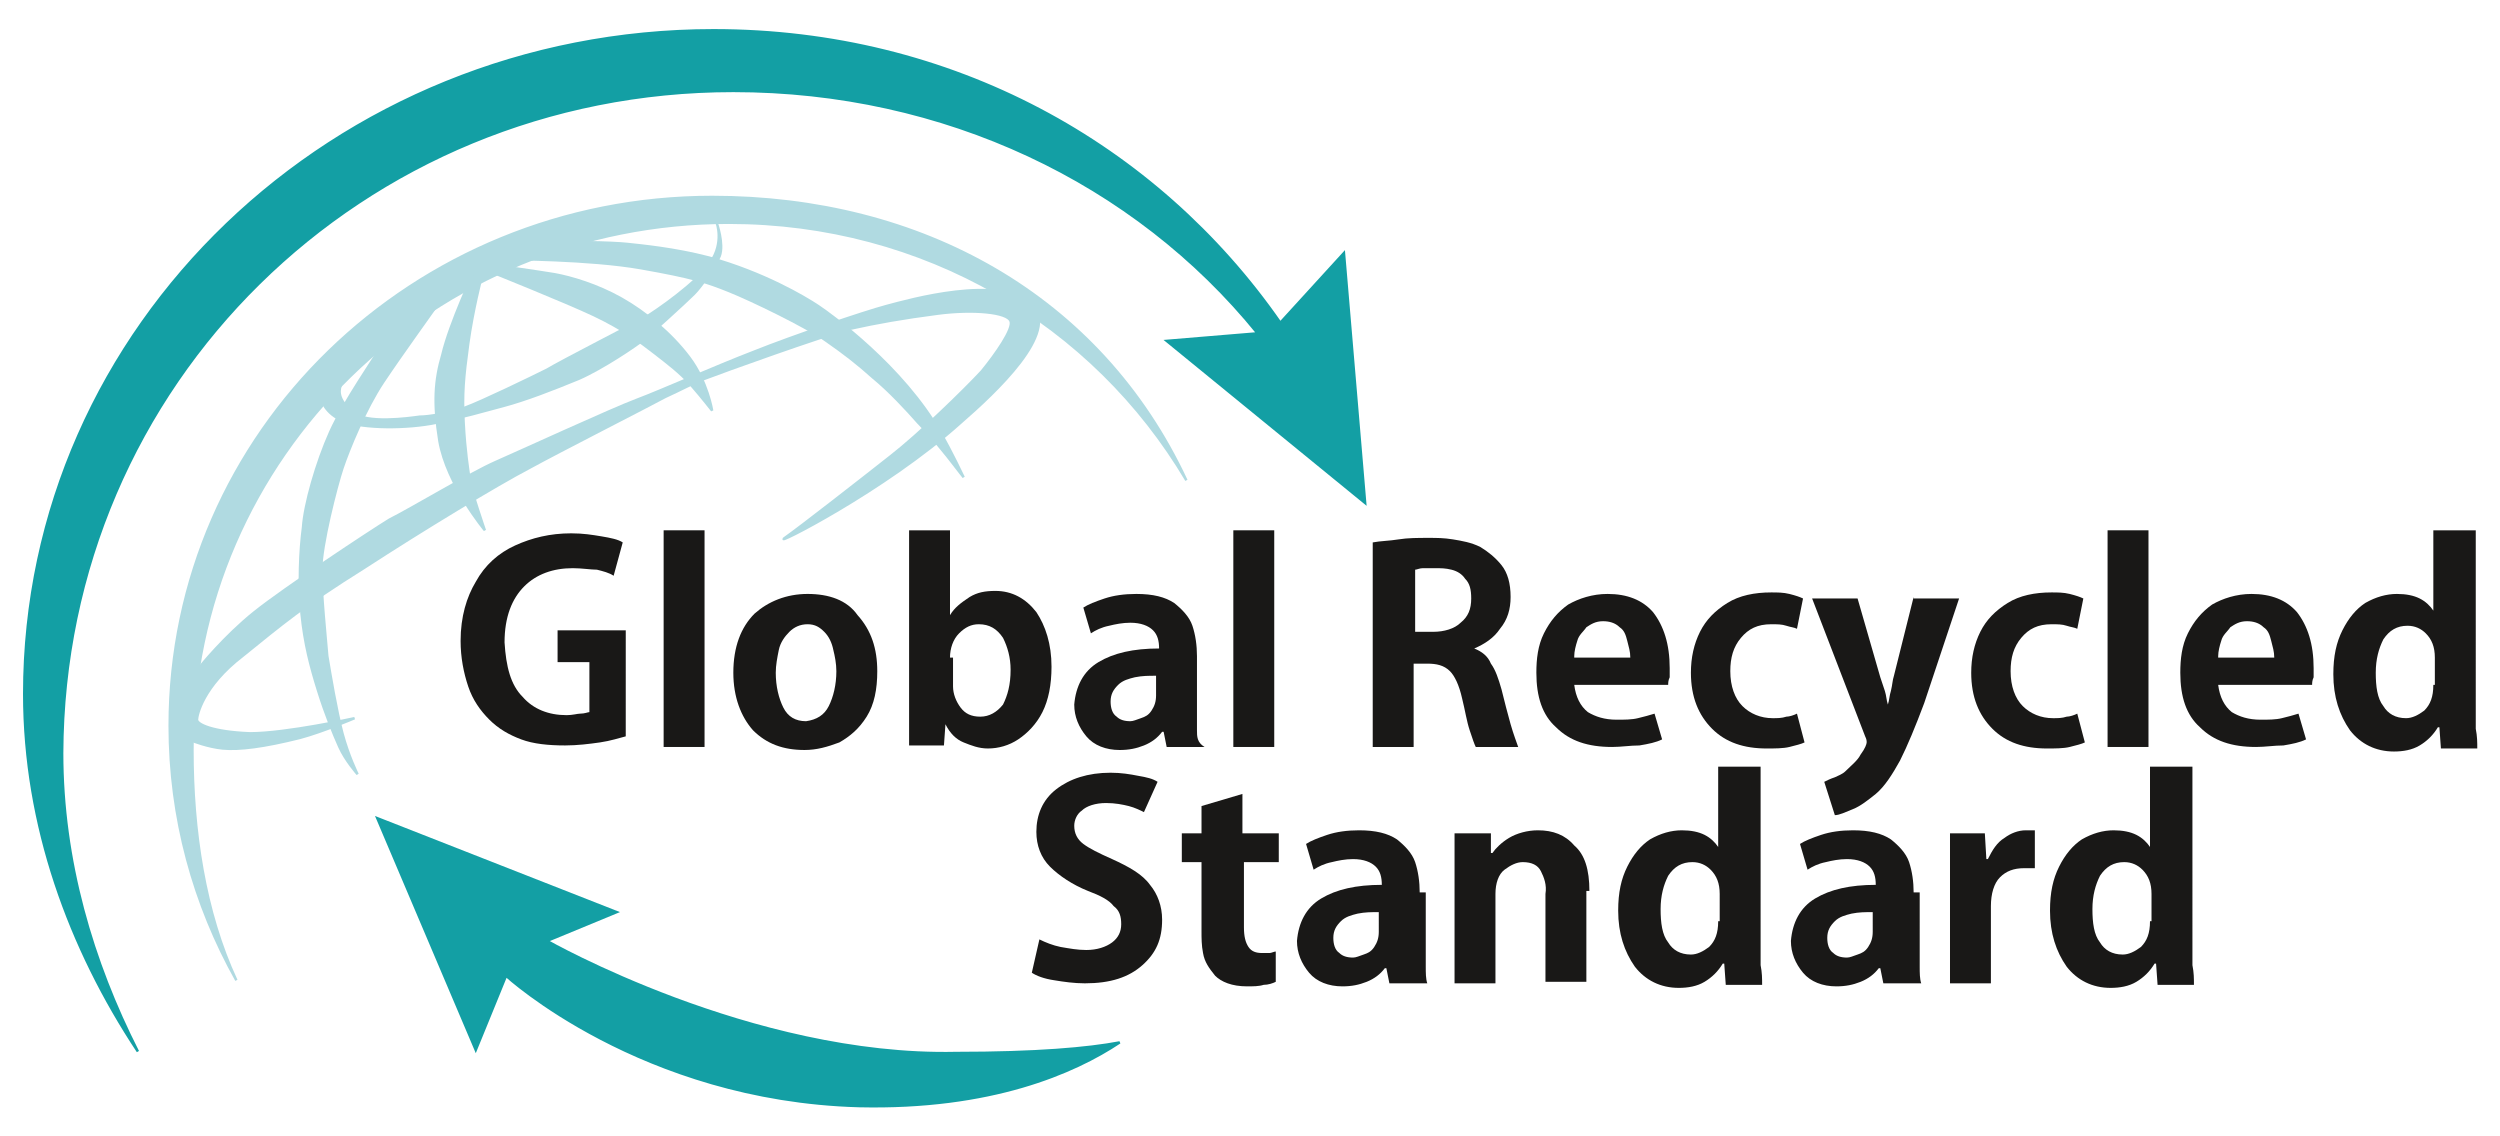 <?xml version="1.0" encoding="utf-8"?>
<!-- Generator: Adobe Illustrator 24.3.0, SVG Export Plug-In . SVG Version: 6.00 Build 0)  -->
<svg version="1.1" id="圖層_1" xmlns="http://www.w3.org/2000/svg" xmlns:xlink="http://www.w3.org/1999/xlink" x="0px" y="0px"
	 viewBox="0 0 165 75" width="165" height="75" style="enable-background:new 0 0 165 75;" xml:space="preserve">
<style type="text/css">
	.st0{fill-rule:evenodd;clip-rule:evenodd;fill:#139FA4;}
	.st1{fill:none;stroke:#139FA4;stroke-width:0.163;stroke-miterlimit:3.864;}
	.st2{fill-rule:evenodd;clip-rule:evenodd;fill:#B0DAE1;}
	.st3{fill:none;stroke:#B0DAE1;stroke-width:0.163;stroke-miterlimit:3.864;}
	.st4{fill-rule:evenodd;clip-rule:evenodd;fill:#191817;}
</style>
<g>
	<path class="st0" d="M84.5,21.3C76.3,9.5,62.8,2,47.1,2C22.1,2,1.6,21.5,1.6,45.8c0,8.7,3,16.8,7.5,23.6c-3-5.9-5-12.6-5-19.7
		C4.2,25.3,23.9,6,48.4,6C62.3,6,74.9,12,83,22l-6,0.5l13.1,10.7l-1.4-16.5L84.5,21.3z"/>
	<path class="st1" d="M84.5,21.3C76.3,9.5,62.8,2,47.1,2C22.1,2,1.6,21.5,1.6,45.8c0,8.7,3,16.8,7.5,23.6c-3-5.9-5-12.6-5-19.7
		C4.2,25.3,23.9,6,48.4,6C62.3,6,74.9,12,83,22l-6,0.5l13.1,10.7l-1.4-16.5L84.5,21.3z"/>
	<path class="st2" d="M78.3,31.7c-6.1-10.3-17.3-17-30.2-17c-19.4,0-35.4,15.4-35.4,34.8c0,5.3,0.8,10.7,2.9,15.2
		c-2.8-5-4.4-10.7-4.4-16.8C11.2,28.5,27.3,13,47,13C60.8,13,72.6,19.5,78.3,31.7z"/>
	<path class="st3" d="M78.3,31.7c-6.1-10.3-17.3-17-30.2-17c-19.4,0-35.4,15.4-35.4,34.8c0,5.3,0.8,10.7,2.9,15.2
		c-2.8-5-4.4-10.7-4.4-16.8C11.2,28.5,27.3,13,47,13C60.8,13,72.6,19.5,78.3,31.7z"/>
	<path class="st2" d="M12.7,48.9c0,0,1,0.4,2,0.5c1.1,0.1,2.7-0.1,5.1-0.7c1.5-0.4,3.6-1.3,3.6-1.3s-4.5,1-6.9,1
		c-2.5-0.1-3.5-0.6-3.5-0.9c0-0.3,0.4-2.2,3-4.2c2.6-2.1,4-3.3,8-5.8c4-2.6,8.8-5.5,10.9-6.6c2-1.1,7.9-4.1,9-4.7
		c1.1-0.5,1.8-0.9,2.6-1.2c1.3-0.5,7.7-2.8,9.6-3.3c1.8-0.4,3.5-0.7,5.8-1c2.3-0.3,4.6-0.1,4.8,0.5c0.2,0.5-1,2.2-1.9,3.3
		c-1.2,1.3-4.2,4.2-6,5.6c-1.9,1.5-6,4.7-7,5.4c-1,0.7,6.6-3.1,11.6-7.6c2.3-2,6.6-6,4.7-7.8c-2.1-2-8.1-0.3-9.6,0.1
		c-1.5,0.4-6.2,2-8.7,3c-2.6,1-6.2,2.6-7.8,3.2c-1.6,0.6-7.7,3.4-9.3,4.1c-1.6,0.7-5.6,3.1-7,3.8c-1.3,0.8-6.9,4.5-8.9,6.1
		c-2,1.6-3.6,3.6-3.6,3.6s-1.2,1.3-1.3,3C11.7,48.5,12.7,48.9,12.7,48.9z"/>
	<path class="st3" d="M12.7,48.9c0,0,1,0.4,2,0.5c1.1,0.1,2.7-0.1,5.1-0.7c1.5-0.4,3.6-1.3,3.6-1.3s-4.5,1-6.9,1
		c-2.5-0.1-3.5-0.6-3.5-0.9c0-0.3,0.4-2.2,3-4.2c2.6-2.1,4-3.3,8-5.8c4-2.6,8.8-5.5,10.9-6.6c2-1.1,7.9-4.1,9-4.7
		c1.1-0.5,1.8-0.9,2.6-1.2c1.3-0.5,7.7-2.8,9.6-3.3c1.8-0.4,3.5-0.7,5.8-1c2.3-0.3,4.6-0.1,4.8,0.5c0.2,0.5-1,2.2-1.9,3.3
		c-1.2,1.3-4.2,4.2-6,5.6c-1.9,1.5-6,4.7-7,5.4c-1,0.7,6.6-3.1,11.6-7.6c2.3-2,6.6-6,4.7-7.8c-2.1-2-8.1-0.3-9.6,0.1
		c-1.5,0.4-6.2,2-8.7,3c-2.6,1-6.2,2.6-7.8,3.2c-1.6,0.6-7.7,3.4-9.3,4.1c-1.6,0.7-5.6,3.1-7,3.8c-1.3,0.8-6.9,4.5-8.9,6.1
		c-2,1.6-3.6,3.6-3.6,3.6s-1.2,1.3-1.3,3C11.7,48.5,12.7,48.9,12.7,48.9z"/>
	<path class="st2" d="M21.2,26.3c0,0,0.2,1,1.5,1.5c1.3,0.5,4.2,0.5,6.1,0.1c1.9-0.4,2.9-0.7,4.4-1.1c1.5-0.4,3.3-1.1,5-1.8
		c1.6-0.7,3.8-2.2,4.3-2.6c0.5-0.4,2.8-2.5,3.3-3c0.5-0.5,1.4-1.8,1.7-2.5c0.3-0.8-0.2-2.2-0.2-2.2s0.5,1.3-0.4,2.6
		c-0.8,1.3-3.7,3.3-4.4,3.7c-0.7,0.4-5.4,2.8-6.4,3.4c-1,0.5-4.3,2.1-5.4,2.5c-1.2,0.4-2.4,0.6-3,0.6c-0.7,0.1-3.6,0.5-4.4-0.3
		c-0.9-0.7-1-1.3-0.8-1.8c0.2-0.4-0.5-0.5-0.7-0.3C21.6,25.4,21.2,26.3,21.2,26.3z"/>
	<path class="st3" d="M21.2,26.3c0,0,0.2,1,1.5,1.5c1.3,0.5,4.2,0.5,6.1,0.1c1.9-0.4,2.9-0.7,4.4-1.1c1.5-0.4,3.3-1.1,5-1.8
		c1.6-0.7,3.8-2.2,4.3-2.6c0.5-0.4,2.8-2.5,3.3-3c0.5-0.5,1.4-1.8,1.7-2.5c0.3-0.8-0.2-2.2-0.2-2.2s0.5,1.3-0.4,2.6
		c-0.8,1.3-3.7,3.3-4.4,3.7c-0.7,0.4-5.4,2.8-6.4,3.4c-1,0.5-4.3,2.1-5.4,2.5c-1.2,0.4-2.4,0.6-3,0.6c-0.7,0.1-3.6,0.5-4.4-0.3
		c-0.9-0.7-1-1.3-0.8-1.8c0.2-0.4-0.5-0.5-0.7-0.3C21.6,25.4,21.2,26.3,21.2,26.3z"/>
	<path class="st2" d="M31.8,18.2c0,0-0.6,2.3-0.9,4.5c-0.3,2.2-0.4,3.3-0.3,5.2c0.1,1.9,0.3,3.1,0.4,3.8c0.1,0.7,1,3.3,1,3.3
		s-2.5-3-3-5.9c-0.4-2.5-0.3-4,0.2-5.7c0.5-2.1,2.1-5.5,2.1-5.5L31.8,18.2z"/>
	<path class="st3" d="M31.8,18.2c0,0-0.6,2.3-0.9,4.5c-0.3,2.2-0.4,3.3-0.3,5.2c0.1,1.9,0.3,3.1,0.4,3.8c0.1,0.7,1,3.3,1,3.3
		s-2.5-3-3-5.9c-0.4-2.5-0.3-4,0.2-5.7c0.5-2.1,2.1-5.5,2.1-5.5L31.8,18.2z"/>
	<path class="st2" d="M32.3,17.9c0,0,5,2,6.9,2.9c1.9,0.9,3.1,1.8,4,2.5c0.9,0.7,1.7,1.3,2.4,2.1c0.7,0.8,1.4,1.7,1.4,1.7
		s-0.3-1.9-1.5-3.5c-1.2-1.6-2.9-3-4.5-3.9c-1.6-0.9-3.3-1.4-4.4-1.6c-1.2-0.2-3.4-0.5-3.9-0.6c-0.6,0-1,0-1,0L32.3,17.9z"/>
	<path class="st3" d="M32.3,17.9c0,0,5,2,6.9,2.9c1.9,0.9,3.1,1.8,4,2.5c0.9,0.7,1.7,1.3,2.4,2.1c0.7,0.8,1.4,1.7,1.4,1.7
		s-0.3-1.9-1.5-3.5c-1.2-1.6-2.9-3-4.5-3.9c-1.6-0.9-3.3-1.4-4.4-1.6c-1.2-0.2-3.4-0.5-3.9-0.6c-0.6,0-1,0-1,0L32.3,17.9z"/>
	<path class="st2" d="M33.5,17.1c0,0,5.4,0,8.8,0.6c3.4,0.6,4.3,0.9,5.8,1.5c1.5,0.6,5,2.3,6.3,3.2c1.3,0.9,2.2,1.6,3.2,2.5
		c1.1,0.9,2.3,2.2,3,3c0.8,0.8,2,2.3,2.3,2.7c0.3,0.4,0.7,0.9,0.7,0.9s-0.8-1.7-1.5-2.9c-2.5-4.4-7.2-7.8-8.1-8.4
		c-0.9-0.6-3.6-2.2-7.2-3.2c-2.3-0.6-4.5-0.8-5.4-0.9c-0.9-0.1-4.2-0.2-5.4,0c-0.8,0.1-3.6,0.2-3.6,0.2L33.5,17.1z"/>
	<path class="st3" d="M33.5,17.1c0,0,5.4,0,8.8,0.6c3.4,0.6,4.3,0.9,5.8,1.5c1.5,0.6,5,2.3,6.3,3.2c1.3,0.9,2.2,1.6,3.2,2.5
		c1.1,0.9,2.3,2.2,3,3c0.8,0.8,2,2.3,2.3,2.7c0.3,0.4,0.7,0.9,0.7,0.9s-0.8-1.7-1.5-2.9c-2.5-4.4-7.2-7.8-8.1-8.4
		c-0.9-0.6-3.6-2.2-7.2-3.2c-2.3-0.6-4.5-0.8-5.4-0.9c-0.9-0.1-4.2-0.2-5.4,0c-0.8,0.1-3.6,0.2-3.6,0.2L33.5,17.1z"/>
	<path class="st2" d="M25,23.1c-0.2,0.4-2.3,3.4-3.2,5.4c-0.9,2-1.7,4.8-1.8,6.3c-0.2,1.5-0.3,3.8-0.1,5.7c0.2,2,0.6,3.5,1.1,5.1
		c0.5,1.6,1,2.8,1.4,3.7c0.4,0.9,1.2,1.8,1.2,1.8s-0.6-1.2-1-2.7c-0.4-1.5-0.8-3.9-1-5.1c-0.1-1.2-0.4-4.1-0.4-5.7
		c0-1.6,1-5.5,1.4-6.7c0.4-1.2,1.5-3.9,2.7-5.7c1.2-1.8,3.3-4.7,4-5.7c0.7-1-3.5,2.2-3.6,2.4C25.5,22.2,25.2,22.7,25,23.1z"/>
	<path class="st3" d="M25,23.1c-0.2,0.4-2.3,3.4-3.2,5.4c-0.9,2-1.7,4.8-1.8,6.3c-0.2,1.5-0.3,3.8-0.1,5.7c0.2,2,0.6,3.5,1.1,5.1
		c0.5,1.6,1,2.8,1.4,3.7c0.4,0.9,1.2,1.8,1.2,1.8s-0.6-1.2-1-2.7c-0.4-1.5-0.8-3.9-1-5.1c-0.1-1.2-0.4-4.1-0.4-5.7
		c0-1.6,1-5.5,1.4-6.7c0.4-1.2,1.5-3.9,2.7-5.7c1.2-1.8,3.3-4.7,4-5.7c0.7-1-3.5,2.2-3.6,2.4C25.5,22.2,25.2,22.7,25,23.1z"/>
	<path class="st0" d="M33.4,64.4c0,0,8.9,8.2,23.3,8.6c8.7,0.2,14.2-2.2,17.2-4.2c-2.1,0.4-5.5,0.7-10.8,0.7
		c-13.5,0.3-27-7.4-27-7.4l4.6-1.9l-15.8-6.2l6.5,15.3L33.4,64.4z"/>
	<path class="st1" d="M33.4,64.4c0,0,8.9,8.2,23.3,8.6c8.7,0.2,14.2-2.2,17.2-4.2c-2.1,0.4-5.5,0.7-10.8,0.7
		c-13.5,0.3-27-7.4-27-7.4l4.6-1.9l-15.8-6.2l6.5,15.3L33.4,64.4z"/>
	<path class="st4" d="M41.5,41.6h-4.7v2.1h2.1v3.3c-0.1,0-0.3,0.1-0.6,0.1c-0.2,0-0.5,0.1-0.9,0.1c-1.2,0-2.2-0.4-2.9-1.2
		c-0.8-0.8-1.1-2-1.2-3.6c0-1.7,0.5-2.9,1.3-3.7c0.8-0.8,1.9-1.2,3.2-1.2c0.6,0,1.2,0.1,1.6,0.1c0.4,0.1,0.8,0.2,1.1,0.4l0.6-2.2
		c-0.3-0.2-0.8-0.3-1.4-0.4c-0.6-0.1-1.2-0.2-2-0.2c-1.4,0-2.6,0.3-3.7,0.8c-1.1,0.5-2,1.3-2.6,2.4c-0.6,1-1,2.3-1,3.9
		c0,1.1,0.2,2.1,0.5,3c0.3,0.9,0.8,1.6,1.4,2.2c0.6,0.6,1.3,1,2.1,1.3c0.8,0.3,1.8,0.4,2.9,0.4c0.8,0,1.6-0.1,2.3-0.2
		c0.7-0.1,1.3-0.3,1.7-0.4V41.6z"/>
	<rect x="43.8" y="35" class="st4" width="2.7" height="14.3"/>
	<path class="st4" d="M55.2,44.3c0,0.9-0.2,1.7-0.5,2.3c-0.3,0.6-0.8,0.9-1.5,1c-0.7,0-1.2-0.3-1.5-0.9c-0.3-0.6-0.5-1.4-0.5-2.3
		c0-0.5,0.1-1,0.2-1.5c0.1-0.5,0.4-0.9,0.7-1.2c0.3-0.3,0.7-0.5,1.2-0.5c0.5,0,0.8,0.2,1.1,0.5c0.3,0.3,0.5,0.7,0.6,1.2
		C55.1,43.3,55.2,43.8,55.2,44.3z M53.3,39.2 M53.3,39.2c-1.4,0-2.6,0.5-3.5,1.3c-0.9,0.9-1.4,2.2-1.4,3.9c0,1.6,0.5,2.9,1.3,3.8
		c0.9,0.9,2,1.3,3.4,1.3c0.8,0,1.5-0.2,2.3-0.5c0.7-0.4,1.3-0.9,1.8-1.7c0.5-0.8,0.7-1.8,0.7-3c0-1.5-0.4-2.7-1.3-3.7
		C55.9,39.6,54.7,39.2,53.3,39.2z"/>
	<path class="st4" d="M62.7,43.4c0-0.6,0.2-1.2,0.6-1.6c0.4-0.4,0.8-0.6,1.3-0.6c0.7,0,1.2,0.3,1.6,0.9c0.3,0.6,0.5,1.3,0.5,2.1
		c0,1-0.2,1.7-0.5,2.3c-0.4,0.5-0.9,0.8-1.5,0.8c-0.6,0-1-0.2-1.3-0.6c-0.3-0.4-0.5-0.9-0.5-1.4V43.4z M62.7,40.6 M62.7,40.6V35
		h-2.7v11.4c0,0.5,0,1,0,1.5c0,0.5,0,0.9,0,1.3h2.3l0.1-1.4h0c0.3,0.6,0.7,1,1.2,1.2c0.5,0.2,1,0.4,1.6,0.4c0.7,0,1.4-0.2,2-0.6
		c0.6-0.4,1.2-1,1.6-1.8c0.4-0.8,0.6-1.8,0.6-3c0-1.5-0.4-2.7-1-3.6c-0.7-0.9-1.6-1.4-2.7-1.4c-0.7,0-1.2,0.1-1.7,0.4
		C63.4,39.8,63,40.1,62.7,40.6L62.7,40.6z"/>
	<path class="st4" d="M76.3,45.9c0,0.4-0.1,0.7-0.3,1c-0.2,0.3-0.4,0.4-0.7,0.5c-0.3,0.1-0.5,0.2-0.7,0.2c-0.4,0-0.7-0.1-0.9-0.3
		c-0.3-0.2-0.4-0.6-0.4-1c0-0.5,0.2-0.8,0.5-1.1c0.3-0.3,0.7-0.4,1.1-0.5c0.5-0.1,0.9-0.1,1.4-0.1V45.9z M79,43.3 M79,43.3
		c0-0.7-0.1-1.4-0.3-2c-0.2-0.6-0.7-1.1-1.2-1.5c-0.6-0.4-1.4-0.6-2.5-0.6c-0.8,0-1.5,0.1-2.1,0.3c-0.6,0.2-1.1,0.4-1.4,0.6l0.5,1.7
		c0.3-0.2,0.7-0.4,1.2-0.5c0.4-0.1,0.9-0.2,1.4-0.2c0.7,0,1.2,0.2,1.5,0.5c0.3,0.3,0.4,0.7,0.4,1.2c-1.7,0-3,0.3-4,0.9
		c-1,0.6-1.5,1.6-1.6,2.8c0,0.8,0.3,1.5,0.8,2.1c0.5,0.6,1.3,0.9,2.2,0.9c0.6,0,1.1-0.1,1.6-0.3c0.5-0.2,0.9-0.5,1.2-0.9h0.1l0.2,1
		h2.5C79,49,79,48.6,79,48.2c0-0.4,0-0.8,0-1.3V43.3z"/>
	<rect x="81.4" y="35" class="st4" width="2.7" height="14.3"/>
	<path class="st4" d="M93.4,41.8v-4.2c0.1,0,0.3-0.1,0.5-0.1c0.2,0,0.5,0,0.8,0c0.4,0,0.7,0,1.1,0.1c0.4,0.1,0.7,0.3,0.9,0.6
		c0.3,0.3,0.4,0.7,0.4,1.3c0,0.7-0.2,1.2-0.7,1.6c-0.4,0.4-1.1,0.6-1.8,0.6H93.4z M97.3,42.8 M97.3,42.8c0.7-0.3,1.3-0.7,1.7-1.3
		c0.5-0.6,0.7-1.3,0.7-2.1c0-0.9-0.2-1.6-0.6-2.1c-0.4-0.5-0.9-0.9-1.4-1.2c-0.6-0.3-1.2-0.4-1.8-0.5c-0.6-0.1-1.1-0.1-1.6-0.1
		c-0.7,0-1.4,0-2,0.1c-0.6,0.1-1.2,0.1-1.7,0.2v13.5h2.7v-5.5h0.9c0.6,0,1.1,0.1,1.5,0.5c0.3,0.3,0.6,0.9,0.8,1.8
		c0.2,0.8,0.3,1.5,0.5,2.1c0.2,0.6,0.3,0.9,0.4,1.1h2.8c-0.1-0.3-0.3-0.8-0.5-1.5c-0.2-0.7-0.4-1.5-0.6-2.3
		c-0.2-0.7-0.4-1.3-0.7-1.7C98.2,43.3,97.8,43,97.3,42.8L97.3,42.8z"/>
	<path class="st4" d="M103.9,43.3c0-0.3,0.1-0.7,0.2-1c0.1-0.4,0.4-0.6,0.6-0.9c0.3-0.2,0.6-0.4,1.1-0.4c0.4,0,0.8,0.1,1.1,0.4
		c0.3,0.2,0.4,0.5,0.5,0.9c0.1,0.4,0.2,0.7,0.2,1.1H103.9z M109.2,47.1 M109.2,47.1c-0.3,0.1-0.7,0.2-1.1,0.3
		c-0.4,0.1-0.9,0.1-1.4,0.1c-0.8,0-1.4-0.2-1.9-0.5c-0.5-0.4-0.8-1-0.9-1.8h6.2c0-0.1,0-0.3,0.1-0.5c0-0.2,0-0.4,0-0.6
		c0-1.6-0.4-2.8-1.1-3.7c-0.7-0.8-1.7-1.2-3-1.2c-1,0-1.9,0.3-2.6,0.7c-0.7,0.5-1.2,1.1-1.6,1.9c-0.4,0.8-0.5,1.7-0.5,2.6
		c0,1.6,0.4,2.8,1.3,3.6c0.9,0.9,2.1,1.3,3.7,1.3c0.6,0,1.2-0.1,1.8-0.1c0.6-0.1,1.1-0.2,1.5-0.4L109.2,47.1z"/>
	<path class="st4" d="M118.6,47.1c-0.2,0.1-0.5,0.2-0.7,0.2c-0.3,0.1-0.6,0.1-0.9,0.1c-0.8,0-1.5-0.3-2-0.8
		c-0.5-0.5-0.8-1.3-0.8-2.3c0-0.9,0.2-1.6,0.7-2.2c0.5-0.6,1.1-0.9,2-0.9c0.4,0,0.7,0,1,0.1c0.3,0.1,0.5,0.1,0.7,0.2l0.4-2
		c-0.2-0.1-0.5-0.2-0.9-0.3c-0.4-0.1-0.8-0.1-1.2-0.1c-1.1,0-2.1,0.2-2.9,0.7c-0.8,0.5-1.4,1.1-1.8,1.9c-0.4,0.8-0.6,1.7-0.6,2.7
		c0,1.6,0.5,2.8,1.4,3.7c0.9,0.9,2.1,1.3,3.6,1.3c0.5,0,1.1,0,1.5-0.1c0.4-0.1,0.8-0.2,1-0.3L118.6,47.1z"/>
	<path class="st4" d="M126.3,39.4l-1.3,5.2c-0.1,0.3-0.1,0.6-0.2,1c-0.1,0.3-0.1,0.6-0.2,0.9h0c-0.1-0.3-0.1-0.6-0.2-0.9
		c-0.1-0.3-0.2-0.6-0.3-0.9l-1.5-5.2h-3l3.5,9.1c0.1,0.2,0.1,0.3,0.1,0.4c0,0.1-0.1,0.4-0.4,0.8c-0.2,0.4-0.6,0.7-1,1.1
		c-0.2,0.2-0.5,0.3-0.7,0.4c-0.3,0.1-0.5,0.2-0.7,0.3l0.7,2.2c0.3,0,0.7-0.2,1.2-0.4c0.5-0.2,1-0.6,1.5-1c0.6-0.5,1.1-1.3,1.6-2.2
		c0.5-1,1-2.2,1.6-3.8l2.3-6.9H126.3z"/>
	<path class="st4" d="M137.1,47.1c-0.2,0.1-0.5,0.2-0.7,0.2c-0.3,0.1-0.6,0.1-0.9,0.1c-0.8,0-1.5-0.3-2-0.8
		c-0.5-0.5-0.8-1.3-0.8-2.3c0-0.9,0.2-1.6,0.7-2.2c0.5-0.6,1.1-0.9,2-0.9c0.4,0,0.7,0,1,0.1c0.3,0.1,0.5,0.1,0.7,0.2l0.4-2
		c-0.2-0.1-0.5-0.2-0.9-0.3c-0.4-0.1-0.8-0.1-1.2-0.1c-1.1,0-2.1,0.2-2.9,0.7c-0.8,0.5-1.4,1.1-1.8,1.9c-0.4,0.8-0.6,1.7-0.6,2.7
		c0,1.6,0.5,2.8,1.4,3.7c0.9,0.9,2.1,1.3,3.6,1.3c0.5,0,1.1,0,1.5-0.1c0.4-0.1,0.8-0.2,1-0.3L137.1,47.1z"/>
	<rect x="139.1" y="35" class="st4" width="2.7" height="14.3"/>
	<path class="st4" d="M146.4,43.3c0-0.3,0.1-0.7,0.2-1c0.1-0.4,0.4-0.6,0.6-0.9c0.3-0.2,0.6-0.4,1.1-0.4c0.4,0,0.8,0.1,1.1,0.4
		c0.3,0.2,0.4,0.5,0.5,0.9c0.1,0.4,0.2,0.7,0.2,1.1H146.4z M151.7,47.1 M151.7,47.1c-0.3,0.1-0.7,0.2-1.1,0.3
		c-0.4,0.1-0.9,0.1-1.4,0.1c-0.8,0-1.4-0.2-1.9-0.5c-0.5-0.4-0.8-1-0.9-1.8h6.2c0-0.1,0-0.3,0.1-0.5c0-0.2,0-0.4,0-0.6
		c0-1.6-0.4-2.8-1.1-3.7c-0.7-0.8-1.7-1.2-3-1.2c-1,0-1.9,0.3-2.6,0.7c-0.7,0.5-1.2,1.1-1.6,1.9c-0.4,0.8-0.5,1.7-0.5,2.6
		c0,1.6,0.4,2.8,1.3,3.6c0.9,0.9,2.1,1.3,3.7,1.3c0.6,0,1.2-0.1,1.8-0.1c0.6-0.1,1.1-0.2,1.5-0.4L151.7,47.1z"/>
	<path class="st4" d="M160.6,45.2c0,0.8-0.2,1.3-0.6,1.7c-0.4,0.3-0.8,0.5-1.2,0.5c-0.7,0-1.2-0.3-1.5-0.8c-0.4-0.5-0.5-1.3-0.5-2.2
		c0-0.9,0.2-1.6,0.5-2.2c0.4-0.6,0.9-0.9,1.6-0.9c0.5,0,0.9,0.2,1.2,0.5c0.4,0.4,0.6,0.9,0.6,1.6V45.2z M163.3,35 M163.3,35h-2.7
		v5.3h0c-0.2-0.3-0.5-0.6-0.9-0.8c-0.4-0.2-0.9-0.3-1.5-0.3c-0.7,0-1.4,0.2-2.1,0.6c-0.6,0.4-1.1,1-1.5,1.8
		c-0.4,0.8-0.6,1.7-0.6,2.9c0,1.5,0.4,2.7,1.1,3.7c0.7,0.9,1.7,1.4,2.9,1.4c0.6,0,1.2-0.1,1.7-0.4c0.5-0.3,0.9-0.7,1.2-1.2h0.1
		l0.1,1.4h2.4c0-0.4,0-0.8-0.1-1.3c0-0.5,0-1,0-1.5V35z"/>
	<path class="st4" d="M76.4,51.6c-0.3-0.2-0.7-0.3-1.3-0.4c-0.5-0.1-1.1-0.2-1.8-0.2c-1.5,0-2.7,0.4-3.6,1.1
		c-0.9,0.7-1.3,1.7-1.3,2.8c0,0.9,0.3,1.7,0.9,2.3c0.6,0.6,1.5,1.2,2.5,1.6c0.8,0.3,1.4,0.6,1.7,1c0.4,0.3,0.5,0.7,0.5,1.2
		c0,0.5-0.2,0.9-0.6,1.2c-0.4,0.3-1,0.5-1.7,0.5c-0.6,0-1.1-0.1-1.7-0.2c-0.5-0.1-1-0.3-1.4-0.5l-0.5,2.2c0.3,0.2,0.8,0.4,1.5,0.5
		c0.6,0.1,1.3,0.2,2,0.2c1.7,0,2.9-0.4,3.8-1.2c0.9-0.8,1.3-1.7,1.3-3c0-0.9-0.3-1.7-0.8-2.3c-0.5-0.7-1.4-1.2-2.5-1.7
		c-0.9-0.4-1.5-0.7-1.9-1c-0.4-0.3-0.6-0.7-0.6-1.2c0-0.4,0.2-0.8,0.5-1c0.3-0.3,0.9-0.5,1.6-0.5c0.6,0,1.1,0.1,1.5,0.2
		c0.4,0.1,0.8,0.3,1,0.4L76.4,51.6z"/>
	<path class="st4" d="M79.3,55H78v1.9h1.3v4.6c0,0.4,0,0.9,0.1,1.4c0.1,0.6,0.4,1,0.8,1.5c0.4,0.4,1.1,0.7,2.1,0.7
		c0.4,0,0.8,0,1.1-0.1c0.3,0,0.6-0.1,0.8-0.2l0-2c-0.1,0-0.3,0.1-0.4,0.1c-0.1,0-0.3,0-0.5,0c-0.4,0-0.7-0.1-0.9-0.4
		c-0.2-0.3-0.3-0.7-0.3-1.3v-4.3h2.3V55H82v-2.6l-2.7,0.8V55z"/>
	<path class="st4" d="M91,61.5c0,0.4-0.1,0.7-0.3,1c-0.2,0.3-0.4,0.4-0.7,0.5c-0.3,0.1-0.5,0.2-0.7,0.2c-0.4,0-0.7-0.1-0.9-0.3
		c-0.3-0.2-0.4-0.6-0.4-1c0-0.5,0.2-0.8,0.5-1.1c0.3-0.3,0.7-0.4,1.1-0.5c0.5-0.1,0.9-0.1,1.4-0.1V61.5z M93.7,58.9 M93.7,58.9
		c0-0.7-0.1-1.4-0.3-2c-0.2-0.6-0.7-1.1-1.2-1.5c-0.6-0.4-1.4-0.6-2.5-0.6c-0.8,0-1.5,0.1-2.1,0.3c-0.6,0.2-1.1,0.4-1.4,0.6l0.5,1.7
		c0.3-0.2,0.7-0.4,1.2-0.5c0.4-0.1,0.9-0.2,1.4-0.2c0.7,0,1.2,0.2,1.5,0.5c0.3,0.3,0.4,0.7,0.4,1.2c-1.7,0-3,0.3-4,0.9
		c-1,0.6-1.5,1.6-1.6,2.8c0,0.8,0.3,1.5,0.8,2.1c0.5,0.6,1.3,0.9,2.2,0.9c0.6,0,1.1-0.1,1.6-0.3c0.5-0.2,0.9-0.5,1.2-0.9h0.1l0.2,1
		h2.5c-0.1-0.3-0.1-0.7-0.1-1.1c0-0.4,0-0.8,0-1.3V58.9z"/>
	<path class="st4" d="M104.9,58.8c0-1.4-0.3-2.4-1-3c-0.6-0.7-1.4-1-2.4-1c-0.7,0-1.4,0.2-1.9,0.5c-0.5,0.3-0.9,0.7-1.1,1h-0.1
		L98.4,55H96c0,0.4,0,0.9,0,1.4c0,0.5,0,1,0,1.6v6.9h2.7V59c0-0.7,0.2-1.3,0.6-1.6c0.4-0.3,0.8-0.5,1.2-0.5c0.6,0,1,0.2,1.2,0.6
		c0.2,0.4,0.4,0.9,0.3,1.5v5.8h2.7V58.8z"/>
	<path class="st4" d="M113.4,60.8c0,0.8-0.2,1.3-0.6,1.7c-0.4,0.3-0.8,0.5-1.2,0.5c-0.7,0-1.2-0.3-1.5-0.8c-0.4-0.5-0.5-1.3-0.5-2.2
		c0-0.9,0.2-1.6,0.5-2.2c0.4-0.6,0.9-0.9,1.6-0.9c0.5,0,0.9,0.2,1.2,0.5c0.4,0.4,0.6,0.9,0.6,1.6V60.8z M116.1,50.6 M116.1,50.6
		h-2.7v5.3h0c-0.2-0.3-0.5-0.6-0.9-0.8c-0.4-0.2-0.9-0.3-1.5-0.3c-0.7,0-1.4,0.2-2.1,0.6c-0.6,0.4-1.1,1-1.5,1.8
		c-0.4,0.8-0.6,1.7-0.6,2.9c0,1.5,0.4,2.7,1.1,3.7c0.7,0.9,1.7,1.4,2.9,1.4c0.6,0,1.2-0.1,1.7-0.4c0.5-0.3,0.9-0.7,1.2-1.2h0.1
		l0.1,1.4h2.4c0-0.4,0-0.8-0.1-1.3c0-0.5,0-1,0-1.5V50.6z"/>
	<path class="st4" d="M123.6,61.5c0,0.4-0.1,0.7-0.3,1c-0.2,0.3-0.4,0.4-0.7,0.5c-0.3,0.1-0.5,0.2-0.7,0.2c-0.4,0-0.7-0.1-0.9-0.3
		c-0.3-0.2-0.4-0.6-0.4-1c0-0.5,0.2-0.8,0.5-1.1c0.3-0.3,0.7-0.4,1.1-0.5c0.5-0.1,0.9-0.1,1.4-0.1V61.5z M126.3,58.9 M126.3,58.9
		c0-0.7-0.1-1.4-0.3-2c-0.2-0.6-0.7-1.1-1.2-1.5c-0.6-0.4-1.4-0.6-2.5-0.6c-0.8,0-1.5,0.1-2.1,0.3c-0.6,0.2-1.1,0.4-1.4,0.6l0.5,1.7
		c0.3-0.2,0.7-0.4,1.2-0.5c0.4-0.1,0.9-0.2,1.4-0.2c0.7,0,1.2,0.2,1.5,0.5c0.3,0.3,0.4,0.7,0.4,1.2c-1.7,0-3,0.3-4,0.9
		c-1,0.6-1.5,1.6-1.6,2.8c0,0.8,0.3,1.5,0.8,2.1c0.5,0.6,1.3,0.9,2.2,0.9c0.6,0,1.1-0.1,1.6-0.3c0.5-0.2,0.9-0.5,1.2-0.9h0.1l0.2,1
		h2.5c-0.1-0.3-0.1-0.7-0.1-1.1c0-0.4,0-0.8,0-1.3V58.9z"/>
	<path class="st4" d="M134.3,54.8c-0.1,0-0.2,0-0.3,0c-0.1,0-0.2,0-0.3,0c-0.5,0-1,0.2-1.4,0.5c-0.5,0.3-0.8,0.8-1.1,1.4h-0.1
		l-0.1-1.7h-2.3c0,0.4,0,0.9,0,1.4c0,0.5,0,1.1,0,1.7v6.8h2.7v-5.1c0-0.8,0.2-1.5,0.6-1.9c0.4-0.4,0.9-0.6,1.6-0.6
		c0.1,0,0.3,0,0.4,0c0.1,0,0.2,0,0.3,0V54.8z"/>
	<path class="st4" d="M141.9,60.8c0,0.8-0.2,1.3-0.6,1.7c-0.4,0.3-0.8,0.5-1.2,0.5c-0.7,0-1.2-0.3-1.5-0.8c-0.4-0.5-0.5-1.3-0.5-2.2
		c0-0.9,0.2-1.6,0.5-2.2c0.4-0.6,0.9-0.9,1.6-0.9c0.5,0,0.9,0.2,1.2,0.5c0.4,0.4,0.6,0.9,0.6,1.6V60.8z M144.6,50.6 M144.6,50.6
		h-2.7v5.3h0c-0.2-0.3-0.5-0.6-0.9-0.8c-0.4-0.2-0.9-0.3-1.5-0.3c-0.7,0-1.4,0.2-2.1,0.6c-0.6,0.4-1.1,1-1.5,1.8
		c-0.4,0.8-0.6,1.7-0.6,2.9c0,1.5,0.4,2.7,1.1,3.7c0.7,0.9,1.7,1.4,2.9,1.4c0.6,0,1.2-0.1,1.7-0.4c0.5-0.3,0.9-0.7,1.2-1.2h0.1
		l0.1,1.4h2.4c0-0.4,0-0.8-0.1-1.3c0-0.5,0-1,0-1.5V50.6z"/>
</g>
</svg>
